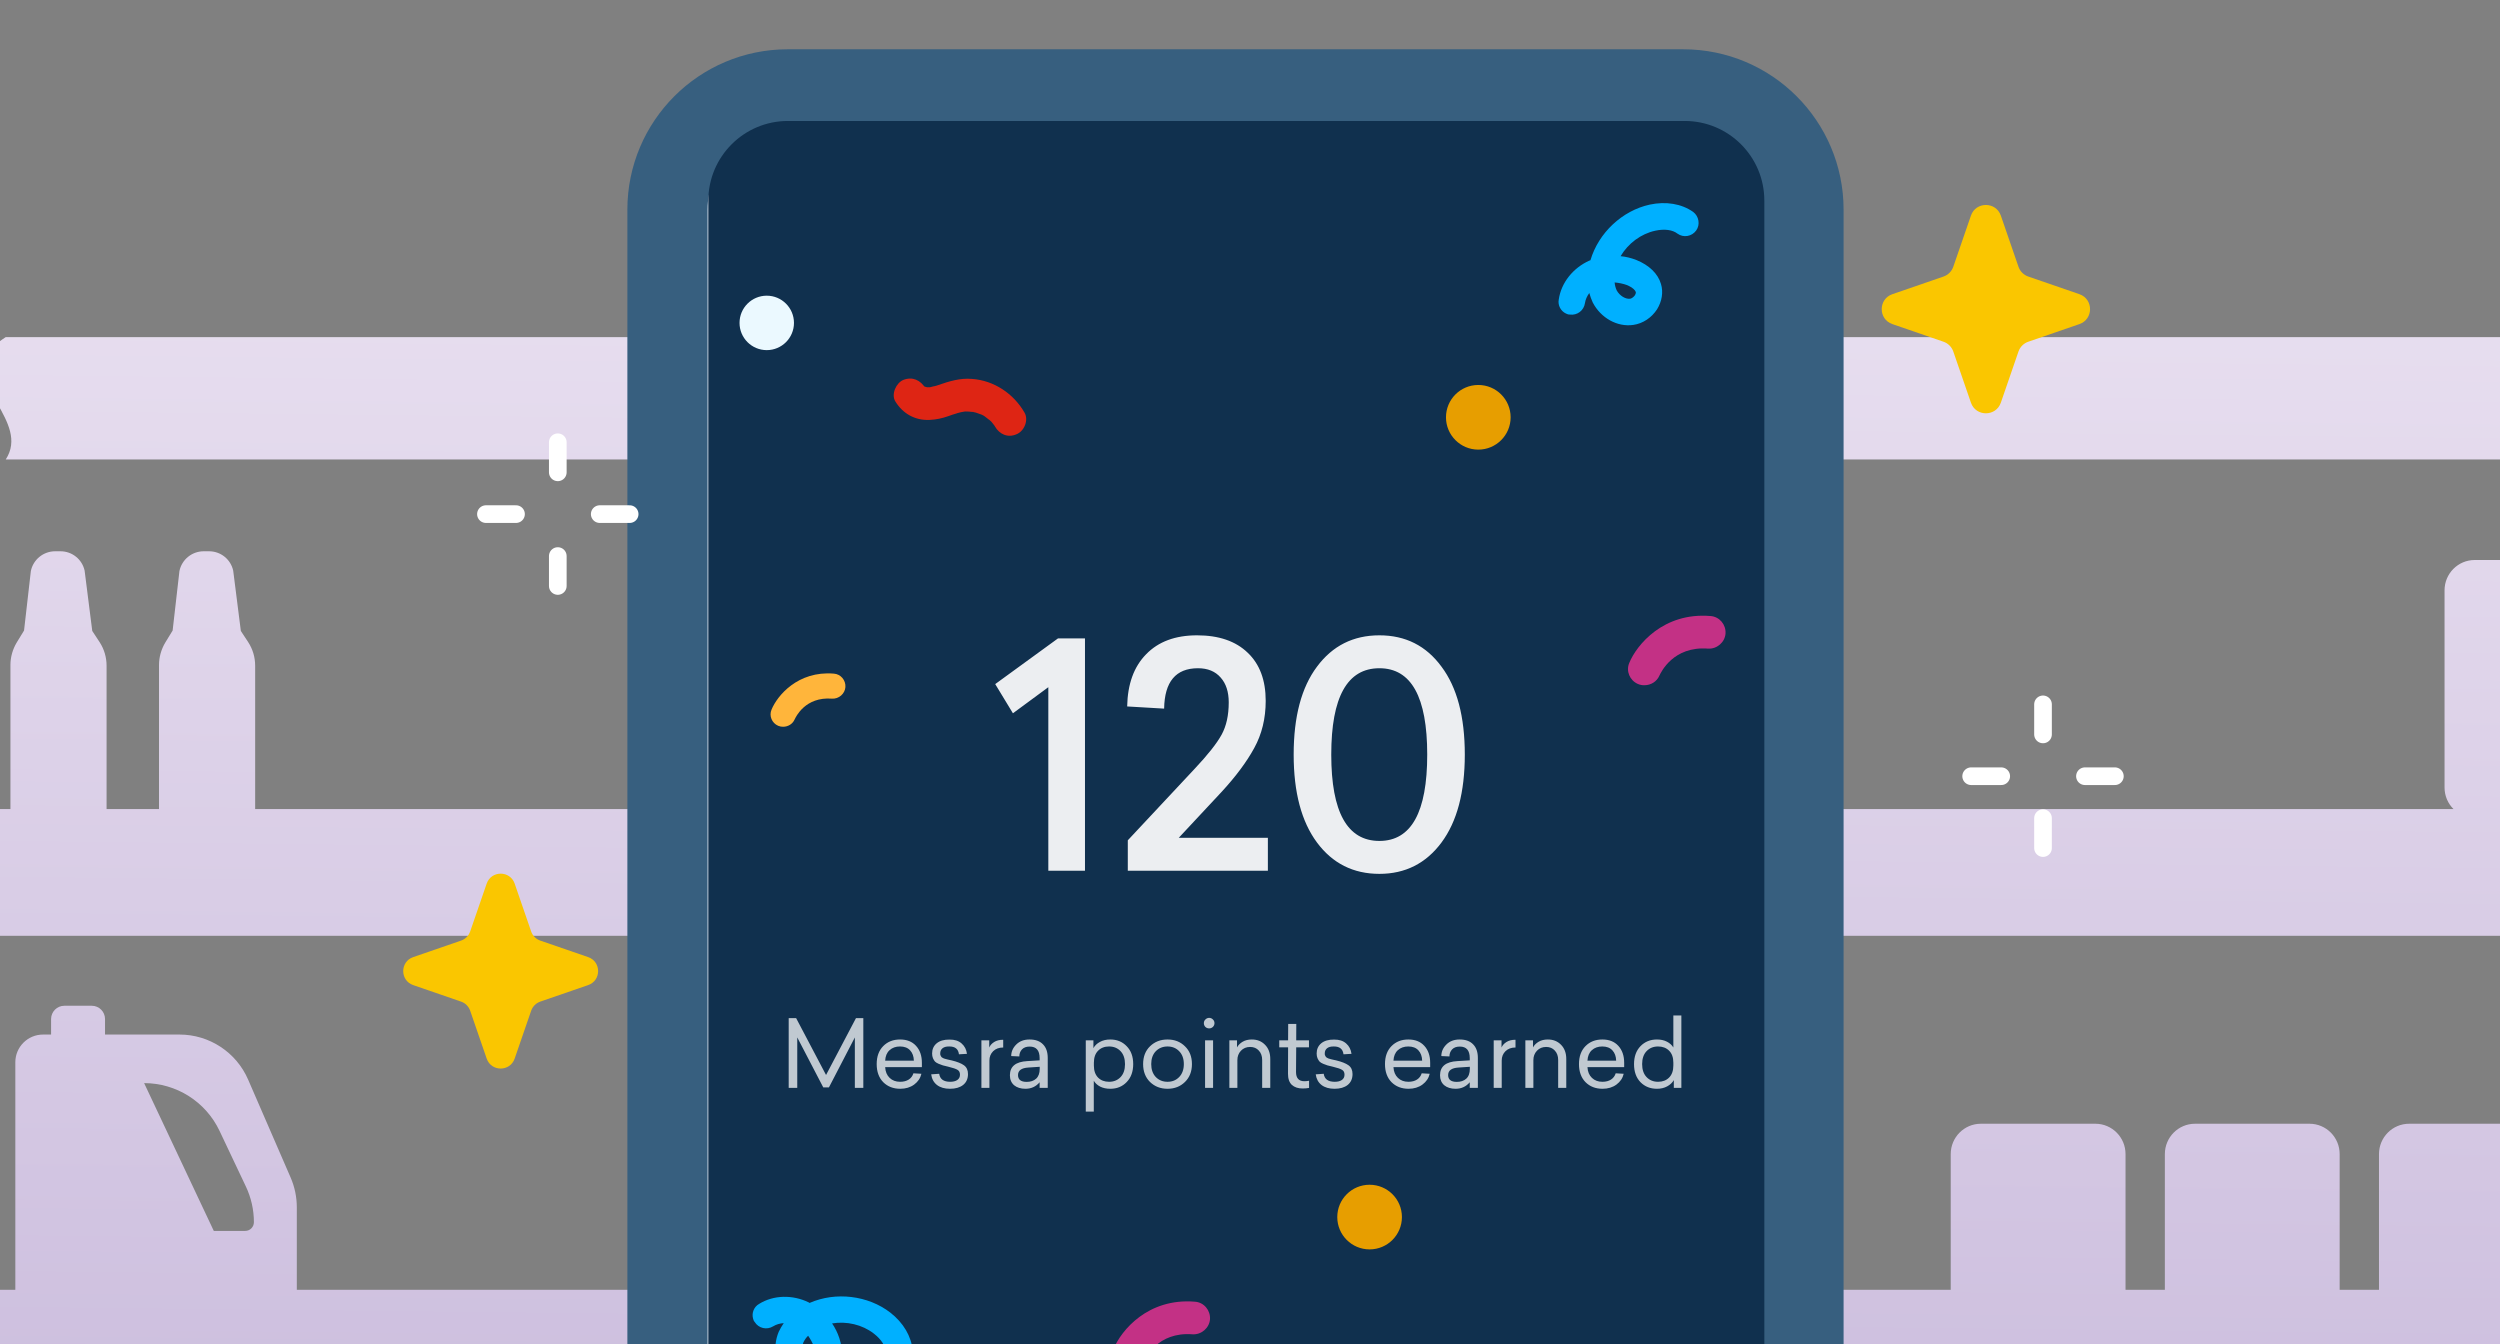 <svg xmlns="http://www.w3.org/2000/svg" width="372" height="200" viewBox="0 0 372 200" fill="none"><rect x="0" y="0" width="372" height="200" fill="#808080" stroke="none"/><path fill-rule="evenodd" clip-rule="evenodd" d="M-0.375 60.074C1.141 62.783 2.69 65.552 0.852 68.373H387.157V50.166H0.848C-4.13 53.364 -2.279 56.672 -0.375 60.074ZM-3 132.744C-3 134.934 -2.767 137.104 -2.31 139.252H404.064L381.856 120.457C382.718 119.634 383.256 118.469 383.256 117.178V87.846C383.256 85.352 381.248 83.329 378.771 83.329H368.232C365.756 83.329 363.748 85.352 363.748 87.846V117.178C363.748 118.437 364.259 119.575 365.084 120.394H37.967V99.052C37.967 97.817 37.615 96.603 36.933 95.553L35.837 93.885L34.7 84.911C34.328 83.223 32.84 82.029 31.103 82.029H30.317C28.56 82.029 27.051 83.264 26.7 84.972L25.687 93.824L24.591 95.615C23.991 96.623 23.661 97.776 23.661 98.949V120.394H15.858V99.052C15.858 97.817 15.506 96.603 14.824 95.553L13.728 93.885L12.591 84.911C12.219 83.223 10.731 82.029 8.994 82.029H8.209C6.451 82.029 4.942 83.264 4.591 84.972L3.578 93.824L2.482 95.615C1.883 96.623 1.552 97.776 1.552 98.949V120.394H-3V132.744ZM-2.31 210.781C-2.767 208.633 -3 206.463 -3 204.273V191.923H2.281V158.064C2.281 155.787 4.128 153.941 6.405 153.941H7.602V151.633C7.602 150.542 8.486 149.656 9.577 149.656H13.651C14.744 149.656 15.628 150.542 15.628 151.633V153.941H26.706C31.142 153.941 35.155 156.574 36.921 160.644L43.244 175.214C43.851 176.613 44.165 178.122 44.165 179.647V191.923H290.268V171.73C290.268 169.235 292.276 167.213 294.753 167.213H311.794C314.271 167.213 316.279 169.235 316.279 171.73V191.923H322.131V171.73C322.131 169.235 324.139 167.213 326.616 167.213H343.657C346.134 167.213 348.141 169.235 348.141 171.73V191.923H353.994V171.73C353.994 169.235 356.002 167.213 358.478 167.213H375.52C377.996 167.213 380.004 169.235 380.004 171.73V191.923H381.782L404.064 210.781H-2.31ZM36.488 183.158H31.812L21.446 161.167C26.241 161.167 30.608 163.93 32.662 168.265L36.587 176.553C37.374 178.213 37.781 180.027 37.781 181.865C37.781 182.578 37.203 183.158 36.488 183.158Z" fill="url(#paint0_linear_101_30555)"></path><path d="M117.215 13.299C107.331 13.299 99.318 21.312 99.318 31.196V312.828C99.318 322.712 107.331 330.725 117.215 330.725H250.464C260.348 330.725 268.361 322.712 268.361 312.828V31.196C268.361 21.312 260.348 13.299 250.464 13.299H117.215Z" fill="#E4EAF4" stroke="#375F7F" stroke-width="11.931"></path><path d="M105.398 29.85C105.398 23.305 110.704 18 117.248 18L250.684 18C257.228 18 262.533 23.305 262.533 29.85V222.506H105.398V29.85Z" fill="#10304E"></path><path d="M161.445 129.567H155.991V102.254L150.723 106.136L148.088 101.792L157.424 94.998H161.445V129.567ZM170.543 97.355C172.361 95.475 174.887 94.536 178.122 94.536C181.357 94.536 183.868 95.398 185.656 97.124C187.443 98.818 188.336 101.206 188.336 104.287C188.336 106.906 187.766 109.248 186.626 111.312C185.517 113.346 183.915 115.502 181.82 117.782L175.396 124.668H188.66V129.567H167.816V125.038L177.753 114.409C179.724 112.313 181.065 110.619 181.773 109.325C182.482 108.031 182.836 106.429 182.836 104.518C182.836 102.947 182.436 101.714 181.635 100.821C180.834 99.897 179.709 99.434 178.261 99.434C174.964 99.434 173.285 101.437 173.223 105.443L167.724 105.119C167.785 101.792 168.725 99.203 170.543 97.355ZM195.965 99.203C198.275 96.091 201.372 94.536 205.254 94.536C209.136 94.536 212.217 96.091 214.497 99.203C216.808 102.284 217.963 106.644 217.963 112.283C217.963 117.89 216.808 122.25 214.497 125.362C212.186 128.474 209.105 130.03 205.254 130.03C201.372 130.03 198.275 128.474 195.965 125.362C193.654 122.25 192.498 117.89 192.498 112.283C192.498 106.644 193.654 102.284 195.965 99.203ZM205.254 99.434C200.478 99.434 198.091 103.717 198.091 112.283C198.091 120.848 200.478 125.131 205.254 125.131C209.999 125.131 212.371 120.848 212.371 112.283C212.371 103.717 209.999 99.434 205.254 99.434Z" fill="#ECEEF1"></path><path opacity="0.8" d="M128.462 161.871H127.201V154.37L123.346 161.802H122.5L118.632 154.37V161.871H117.357V151.5H118.466L122.916 159.958L127.367 151.5H128.462V161.871ZM137.176 158.793H131.713C131.75 159.468 131.972 159.999 132.378 160.388C132.785 160.776 133.303 160.97 133.931 160.97C134.449 160.97 134.879 160.859 135.221 160.637C135.563 160.415 135.794 160.106 135.914 159.708L137.106 159.778C136.958 160.425 136.598 160.961 136.025 161.386C135.452 161.802 134.763 162.01 133.959 162.01C132.924 162.01 132.078 161.682 131.422 161.025C130.775 160.36 130.451 159.463 130.451 158.336C130.451 157.208 130.775 156.316 131.422 155.66C132.069 155.004 132.905 154.675 133.931 154.675C134.939 154.675 135.729 154.99 136.302 155.618C136.884 156.247 137.176 157.088 137.176 158.142V158.793ZM133.917 155.715C133.289 155.715 132.771 155.9 132.365 156.27C131.967 156.63 131.75 157.148 131.713 157.823H135.983C135.965 157.185 135.78 156.677 135.429 156.298C135.077 155.909 134.574 155.715 133.917 155.715ZM141.291 154.689C142.049 154.68 142.65 154.874 143.093 155.272C143.537 155.66 143.801 156.173 143.884 156.811L142.691 156.88C142.599 156.094 142.118 155.706 141.249 155.715C140.815 155.706 140.482 155.794 140.251 155.979C140.02 156.164 139.905 156.418 139.905 156.741C139.905 156.824 139.909 156.898 139.918 156.963C139.937 157.028 139.965 157.088 140.002 157.143C140.039 157.199 140.071 157.25 140.099 157.296C140.136 157.333 140.191 157.37 140.265 157.407C140.348 157.444 140.413 157.476 140.459 157.504C140.515 157.522 140.593 157.545 140.695 157.573C140.806 157.601 140.894 157.624 140.958 157.642C141.023 157.652 141.125 157.675 141.263 157.712C141.402 157.739 141.508 157.763 141.582 157.781C142.423 157.984 143.043 158.229 143.44 158.516C143.838 158.802 144.036 159.237 144.036 159.819C144.036 160.512 143.796 161.053 143.315 161.441C142.835 161.82 142.183 162.01 141.36 162.01C140.565 162.01 139.923 161.825 139.433 161.455C138.943 161.076 138.652 160.545 138.56 159.861L139.752 159.778C139.863 160.573 140.408 160.97 141.388 160.97C141.832 160.97 142.183 160.882 142.442 160.707C142.71 160.522 142.844 160.258 142.844 159.916C142.844 159.574 142.724 159.334 142.483 159.195C142.252 159.047 141.79 158.89 141.097 158.724C140.755 158.641 140.491 158.576 140.307 158.53C140.122 158.474 139.909 158.396 139.669 158.294C139.428 158.192 139.248 158.081 139.128 157.961C139.017 157.832 138.915 157.666 138.823 157.462C138.74 157.259 138.698 157.023 138.698 156.755C138.698 156.127 138.925 155.623 139.378 155.244C139.84 154.865 140.478 154.68 141.291 154.689ZM149.277 154.717V155.868C148.658 155.868 148.159 156.053 147.78 156.422C147.41 156.792 147.225 157.254 147.225 157.809V161.871H146.033V154.8H147.198V155.868C147.336 155.544 147.581 155.272 147.933 155.05C148.284 154.828 148.732 154.717 149.277 154.717ZM153.199 154.675C154.068 154.675 154.733 154.916 155.196 155.396C155.667 155.868 155.903 156.543 155.903 157.421V161.871H154.696V161.039C154.151 161.686 153.449 162.01 152.589 162.01C151.887 162.01 151.323 161.834 150.897 161.483C150.482 161.123 150.274 160.628 150.274 159.999C150.274 158.687 151.138 157.984 152.866 157.892L154.696 157.781V157.448C154.696 156.302 154.202 155.729 153.213 155.729C152.714 155.729 152.33 155.872 152.062 156.159C151.803 156.445 151.674 156.792 151.674 157.199L150.468 157.143C150.468 156.496 150.717 155.923 151.216 155.424C151.716 154.925 152.376 154.675 153.199 154.675ZM154.71 158.738L153.019 158.849C151.993 158.913 151.48 159.288 151.48 159.972C151.48 160.646 151.91 160.984 152.769 160.984C153.352 160.984 153.818 160.827 154.17 160.512C154.53 160.189 154.71 159.694 154.71 159.029V158.738ZM165.21 154.675C166.199 154.675 167.012 155.008 167.65 155.674C168.297 156.33 168.621 157.217 168.621 158.336C168.621 159.454 168.297 160.346 167.65 161.012C167.012 161.677 166.199 162.01 165.21 162.01C164.637 162.01 164.138 161.904 163.712 161.691C163.287 161.469 162.968 161.178 162.756 160.817V165.407H161.563V154.8H162.7V155.965C162.913 155.577 163.236 155.267 163.671 155.036C164.105 154.796 164.618 154.675 165.21 154.675ZM165.03 155.715C164.355 155.715 163.809 155.928 163.393 156.353C162.978 156.769 162.77 157.365 162.77 158.142V158.558C162.77 159.325 162.978 159.921 163.393 160.346C163.809 160.762 164.355 160.97 165.03 160.97C165.723 160.97 166.291 160.739 166.735 160.277C167.179 159.815 167.4 159.172 167.4 158.35C167.4 157.518 167.179 156.871 166.735 156.408C166.291 155.946 165.723 155.715 165.03 155.715ZM171.122 155.688C171.815 155.013 172.684 154.675 173.729 154.675C174.773 154.675 175.637 155.013 176.321 155.688C177.014 156.353 177.361 157.236 177.361 158.336C177.361 159.436 177.014 160.323 176.321 160.998C175.637 161.672 174.773 162.01 173.729 162.01C172.684 162.01 171.815 161.672 171.122 160.998C170.438 160.323 170.096 159.436 170.096 158.336C170.096 157.236 170.438 156.353 171.122 155.688ZM175.462 156.422C175.009 155.951 174.431 155.715 173.729 155.715C173.026 155.715 172.444 155.951 171.982 156.422C171.529 156.894 171.302 157.532 171.302 158.336C171.302 159.14 171.529 159.782 171.982 160.263C172.444 160.734 173.026 160.97 173.729 160.97C174.431 160.97 175.009 160.734 175.462 160.263C175.924 159.782 176.155 159.14 176.155 158.336C176.155 157.532 175.924 156.894 175.462 156.422ZM179.37 151.694C179.527 151.537 179.712 151.459 179.924 151.459C180.137 151.459 180.322 151.537 180.479 151.694C180.636 151.842 180.714 152.027 180.714 152.249C180.714 152.462 180.636 152.646 180.479 152.804C180.322 152.952 180.137 153.025 179.924 153.025C179.702 153.025 179.513 152.952 179.356 152.804C179.208 152.646 179.134 152.462 179.134 152.249C179.134 152.027 179.212 151.842 179.37 151.694ZM180.506 161.871H179.314V154.8H180.506V161.871ZM186.271 154.675C187.075 154.675 187.731 154.939 188.239 155.466C188.757 155.993 189.016 156.695 189.016 157.573V161.871H187.81V157.726C187.81 157.143 187.643 156.677 187.311 156.325C186.987 155.965 186.557 155.785 186.021 155.785C185.466 155.785 185.009 155.974 184.648 156.353C184.297 156.732 184.122 157.194 184.122 157.739V161.871H182.929V154.8H184.066V155.854C184.251 155.512 184.533 155.23 184.912 155.008C185.291 154.786 185.744 154.675 186.271 154.675ZM194.096 160.887C194.28 160.887 194.512 160.864 194.789 160.817V161.885C194.475 161.941 194.156 161.968 193.832 161.968C193.157 161.968 192.621 161.788 192.224 161.428C191.836 161.058 191.646 160.499 191.655 159.75L191.669 155.84H190.352V154.8H191.669L191.683 152.36H192.889L192.876 154.8H194.775V155.84H192.876L192.848 159.514C192.848 160.429 193.264 160.887 194.096 160.887ZM198.51 154.689C199.268 154.68 199.869 154.874 200.313 155.272C200.757 155.66 201.02 156.173 201.103 156.811L199.911 156.88C199.818 156.094 199.338 155.706 198.469 155.715C198.034 155.706 197.702 155.794 197.471 155.979C197.24 156.164 197.124 156.418 197.124 156.741C197.124 156.824 197.129 156.898 197.138 156.963C197.156 157.028 197.184 157.088 197.221 157.143C197.258 157.199 197.29 157.25 197.318 157.296C197.355 157.333 197.411 157.37 197.484 157.407C197.568 157.444 197.632 157.476 197.679 157.504C197.734 157.522 197.813 157.545 197.914 157.573C198.025 157.601 198.113 157.624 198.178 157.642C198.242 157.652 198.344 157.675 198.483 157.712C198.621 157.739 198.728 157.763 198.802 157.781C199.643 157.984 200.262 158.229 200.66 158.516C201.057 158.802 201.256 159.237 201.256 159.819C201.256 160.512 201.015 161.053 200.535 161.441C200.054 161.82 199.402 162.01 198.58 162.01C197.785 162.01 197.142 161.825 196.653 161.455C196.163 161.076 195.872 160.545 195.779 159.861L196.971 159.778C197.082 160.573 197.628 160.97 198.608 160.97C199.051 160.97 199.402 160.882 199.661 160.707C199.929 160.522 200.063 160.258 200.063 159.916C200.063 159.574 199.943 159.334 199.703 159.195C199.472 159.047 199.01 158.89 198.316 158.724C197.974 158.641 197.711 158.576 197.526 158.53C197.341 158.474 197.129 158.396 196.888 158.294C196.648 158.192 196.468 158.081 196.348 157.961C196.237 157.832 196.135 157.666 196.043 157.462C195.959 157.259 195.918 157.023 195.918 156.755C195.918 156.127 196.144 155.623 196.597 155.244C197.059 154.865 197.697 154.68 198.51 154.689ZM212.809 158.793H207.347C207.384 159.468 207.605 159.999 208.012 160.388C208.419 160.776 208.936 160.97 209.565 160.97C210.083 160.97 210.512 160.859 210.854 160.637C211.196 160.415 211.427 160.106 211.548 159.708L212.74 159.778C212.592 160.425 212.232 160.961 211.659 161.386C211.085 161.802 210.397 162.01 209.593 162.01C208.557 162.01 207.712 161.682 207.055 161.025C206.408 160.36 206.085 159.463 206.085 158.336C206.085 157.208 206.408 156.316 207.055 155.66C207.702 155.004 208.539 154.675 209.565 154.675C210.572 154.675 211.363 154.99 211.936 155.618C212.518 156.247 212.809 157.088 212.809 158.142V158.793ZM209.551 155.715C208.923 155.715 208.405 155.9 207.998 156.27C207.601 156.63 207.384 157.148 207.347 157.823H211.617C211.598 157.185 211.414 156.677 211.062 156.298C210.711 155.909 210.207 155.715 209.551 155.715ZM217.202 154.675C218.071 154.675 218.736 154.916 219.199 155.396C219.67 155.868 219.906 156.543 219.906 157.421V161.871H218.699V161.039C218.154 161.686 217.452 162.01 216.592 162.01C215.889 162.01 215.326 161.834 214.9 161.483C214.484 161.123 214.277 160.628 214.277 159.999C214.277 158.687 215.141 157.984 216.869 157.892L218.699 157.781V157.448C218.699 156.302 218.205 155.729 217.216 155.729C216.717 155.729 216.333 155.872 216.065 156.159C215.806 156.445 215.677 156.792 215.677 157.199L214.471 157.143C214.471 156.496 214.72 155.923 215.219 155.424C215.718 154.925 216.379 154.675 217.202 154.675ZM218.713 158.738L217.022 158.849C215.996 158.913 215.483 159.288 215.483 159.972C215.483 160.646 215.913 160.984 216.772 160.984C217.355 160.984 217.821 160.827 218.173 160.512C218.533 160.189 218.713 159.694 218.713 159.029V158.738ZM225.507 154.717V155.868C224.888 155.868 224.388 156.053 224.01 156.422C223.64 156.792 223.455 157.254 223.455 157.809V161.871H222.263V154.8H223.427V155.868C223.566 155.544 223.811 155.272 224.162 155.05C224.513 154.828 224.962 154.717 225.507 154.717ZM230.316 154.675C231.12 154.675 231.776 154.939 232.285 155.466C232.802 155.993 233.061 156.695 233.061 157.573V161.871H231.855V157.726C231.855 157.143 231.688 156.677 231.356 156.325C231.032 155.965 230.602 155.785 230.066 155.785C229.512 155.785 229.054 155.974 228.694 156.353C228.342 156.732 228.167 157.194 228.167 157.739V161.871H226.974V154.8H228.111V155.854C228.296 155.512 228.578 155.23 228.957 155.008C229.336 154.786 229.789 154.675 230.316 154.675ZM241.676 158.793H236.214C236.251 159.468 236.472 159.999 236.879 160.388C237.286 160.776 237.803 160.97 238.432 160.97C238.95 160.97 239.379 160.859 239.721 160.637C240.063 160.415 240.294 160.106 240.415 159.708L241.607 159.778C241.459 160.425 241.099 160.961 240.526 161.386C239.952 161.802 239.264 162.01 238.46 162.01C237.424 162.01 236.579 161.682 235.922 161.025C235.275 160.36 234.952 159.463 234.952 158.336C234.952 157.208 235.275 156.316 235.922 155.66C236.569 155.004 237.406 154.675 238.432 154.675C239.439 154.675 240.23 154.99 240.803 155.618C241.385 156.247 241.676 157.088 241.676 158.142V158.793ZM238.418 155.715C237.79 155.715 237.272 155.9 236.865 156.27C236.468 156.63 236.251 157.148 236.214 157.823H240.484C240.465 157.185 240.281 156.677 239.929 156.298C239.578 155.909 239.074 155.715 238.418 155.715ZM250.187 161.871H249.064V160.72C248.851 161.099 248.523 161.409 248.079 161.649C247.645 161.89 247.137 162.01 246.554 162.01C245.565 162.01 244.747 161.682 244.1 161.025C243.462 160.36 243.144 159.468 243.144 158.35C243.144 157.231 243.462 156.339 244.1 155.674C244.747 155.008 245.565 154.675 246.554 154.675C247.127 154.675 247.626 154.786 248.052 155.008C248.477 155.23 248.791 155.517 248.994 155.868V151.098H250.187V161.871ZM246.721 155.715C246.027 155.715 245.459 155.946 245.015 156.408C244.572 156.871 244.35 157.513 244.35 158.336C244.35 159.168 244.572 159.815 245.015 160.277C245.459 160.739 246.027 160.97 246.721 160.97C247.395 160.97 247.941 160.762 248.357 160.346C248.782 159.921 248.994 159.32 248.994 158.544V158.128C248.994 157.351 248.782 156.755 248.357 156.339C247.941 155.923 247.395 155.715 246.721 155.715Z" fill="#ECEEF1"></path><path d="M233.017 46.655C233.209 46.744 233.353 46.812 233.59 46.805C234.684 46.965 235.681 46.203 235.841 45.109C235.921 44.562 236.144 44.083 236.487 43.599C236.618 44.07 236.797 44.562 236.999 45.007C238.199 47.319 240.652 48.696 243.035 48.347C244.474 48.142 245.753 47.278 246.571 46.024C247.297 44.844 247.521 43.487 247.156 42.266C246.711 40.715 245.373 39.449 243.505 38.694C242.715 38.385 241.928 38.193 241.145 38.12C242.254 36.242 244.157 34.792 246.299 34.331C247.665 34.033 248.877 34.19 249.603 34.762C250.521 35.424 251.746 35.177 252.386 34.307C253.025 33.437 252.801 32.164 251.931 31.525C250.216 30.316 247.884 29.93 245.483 30.446C241.386 31.339 237.853 34.657 236.661 38.716C236.591 38.741 236.568 38.789 236.52 38.767C234.087 39.852 232.3 42.056 231.942 44.576C231.776 45.434 232.25 46.297 233.017 46.655ZM242.355 42.539C242.931 42.808 243.295 43.153 243.398 43.434C243.449 43.575 243.382 43.719 243.293 43.911C243.11 44.176 242.832 44.397 242.573 44.452C241.889 44.541 241.022 44.02 240.574 43.227C240.398 42.853 240.292 42.453 240.257 42.028C240.874 42.082 241.517 42.207 242.115 42.427C242.163 42.45 242.259 42.494 242.355 42.539Z" fill="#00B0FF"></path><path d="M112.051 196.185C112.105 196.39 112.146 196.543 112.304 196.72C112.884 197.661 114.109 197.936 115.05 197.355C115.52 197.064 116.031 196.927 116.621 196.879C116.345 197.282 116.083 197.735 115.872 198.176C114.873 200.581 115.394 203.346 117.193 204.947C118.276 205.917 119.76 206.342 121.246 206.163C122.617 205.96 123.799 205.259 124.501 204.195C125.403 202.857 125.513 201.018 124.89 199.103C124.62 198.298 124.261 197.572 123.813 196.925C125.965 196.567 128.298 197.093 130.028 198.438C131.134 199.293 131.794 200.322 131.822 201.246C131.905 202.375 132.882 203.155 133.959 203.085C135.037 203.016 135.868 202.026 135.798 200.948C135.622 198.858 134.419 196.823 132.48 195.315C129.162 192.751 124.35 192.177 120.474 193.873C120.41 193.836 120.358 193.849 120.345 193.798C117.949 192.631 115.112 192.679 112.952 194.025C112.188 194.449 111.831 195.367 112.051 196.185ZM121.206 200.693C121.37 201.306 121.34 201.808 121.19 202.067C121.115 202.197 120.962 202.238 120.757 202.293C120.437 202.324 120.089 202.253 119.881 202.089C119.372 201.623 119.214 200.624 119.533 199.771C119.707 199.395 119.945 199.057 120.248 198.757C120.604 199.265 120.921 199.837 121.137 200.437C121.151 200.488 121.178 200.59 121.206 200.693Z" fill="#00B0FF"></path><path d="M148.031 63.429C147.691 62.892 148.243 63.637 147.979 63.333C147.887 63.209 147.755 63.057 147.663 62.932C147.57 62.808 147.438 62.656 147.318 62.572C147.226 62.448 146.838 62.236 147.278 62.544C147.038 62.376 146.826 62.168 146.545 61.971C146.425 61.887 146.265 61.775 146.117 61.731C146.425 61.887 146.305 61.803 146.077 61.703C145.781 61.615 145.512 61.487 145.216 61.398C145.108 61.383 144.487 61.246 145.028 61.326C144.92 61.31 144.772 61.266 144.635 61.29C144.311 61.242 143.959 61.234 143.606 61.226C143.959 61.234 143.742 61.202 143.538 61.238C143.334 61.274 143.198 61.298 142.994 61.334C142.858 61.358 142.693 61.422 142.557 61.446C141.82 61.646 142.789 61.37 142.325 61.522C141.956 61.622 141.56 61.762 141.164 61.903C140.206 62.247 139.293 62.443 138.248 62.487C136.118 62.547 134.364 61.557 133.239 59.755C132.559 58.682 133.344 56.964 134.425 56.528C135.807 56.003 136.96 56.572 137.692 57.742C137.6 57.617 137.308 57.353 137.468 57.465C137.696 57.565 137.845 57.609 137.548 57.521C137.588 57.549 138.169 57.657 137.885 57.637C137.56 57.589 138.237 57.645 138.197 57.617C138.413 57.65 138.469 57.569 138.237 57.645C138.441 57.609 138.645 57.573 138.81 57.509C139.014 57.473 139.218 57.437 139.382 57.373C139.082 57.461 139.518 57.349 139.615 57.297C141.268 56.725 142.866 56.233 144.612 56.381C147.916 56.606 150.827 58.584 152.444 61.388C153.097 62.501 152.408 64.166 151.258 64.615C149.957 65.195 148.695 64.611 148.031 63.429Z" fill="#DE2514"></path><path d="M243.929 211.321C243.589 210.784 244.142 211.529 243.877 211.224C243.785 211.1 243.653 210.948 243.561 210.824C243.469 210.7 243.337 210.548 243.217 210.464C243.125 210.339 242.736 210.127 243.177 210.436C242.936 210.267 242.724 210.059 242.444 209.863C242.324 209.779 242.164 209.667 242.015 209.622C242.324 209.779 242.204 209.695 241.975 209.594C241.679 209.506 241.411 209.378 241.115 209.29C241.006 209.274 240.386 209.138 240.926 209.218C240.818 209.202 240.67 209.158 240.534 209.182C240.21 209.134 239.857 209.126 239.505 209.118C239.857 209.126 239.641 209.094 239.437 209.13C239.232 209.166 239.096 209.19 238.892 209.226C238.756 209.25 238.592 209.314 238.456 209.338C237.719 209.538 238.688 209.262 238.223 209.414C237.855 209.514 237.458 209.654 237.062 209.794C236.105 210.138 235.192 210.334 234.147 210.378C232.016 210.438 230.263 209.449 229.138 207.647C228.457 206.573 229.242 204.855 230.323 204.419C231.705 203.895 232.858 204.464 233.591 205.633C233.499 205.509 233.206 205.244 233.367 205.357C233.595 205.457 233.743 205.501 233.447 205.413C233.487 205.441 234.067 205.549 233.783 205.529C233.459 205.481 234.135 205.537 234.095 205.509C234.312 205.541 234.368 205.461 234.135 205.537C234.34 205.501 234.544 205.465 234.708 205.401C234.912 205.365 235.117 205.329 235.281 205.265C234.98 205.353 235.417 205.241 235.513 205.189C237.167 204.616 238.765 204.124 240.511 204.272C243.814 204.497 246.725 206.476 248.342 209.279C248.995 210.392 248.306 212.058 247.157 212.506C245.855 213.087 244.594 212.502 243.929 211.321Z" fill="#3CC1B4"></path><path d="M219.972 66.904C222.628 66.904 224.782 64.75 224.782 62.094C224.782 59.437 222.628 57.284 219.972 57.284C217.315 57.284 215.162 59.437 215.162 62.094C215.162 64.75 217.315 66.904 219.972 66.904Z" fill="#E79E00"></path><path d="M203.796 185.91C206.453 185.91 208.606 183.757 208.606 181.1C208.606 178.444 206.453 176.29 203.796 176.29C201.14 176.29 198.986 178.444 198.986 181.1C198.986 183.757 201.14 185.91 203.796 185.91Z" fill="#E79E00"></path><path d="M114.092 52.099C116.329 52.099 118.143 50.285 118.143 48.048C118.143 45.811 116.329 43.998 114.092 43.998C111.855 43.998 110.042 45.811 110.042 48.048C110.042 50.285 111.855 52.099 114.092 52.099Z" fill="#EBF9FF"></path><path d="M116.536 108.142C116.276 108.144 116.052 108.108 115.791 107.998C114.858 107.596 114.404 106.52 114.806 105.587C115.647 103.534 118.709 99.791 124.071 100.236C125.114 100.303 125.864 101.228 125.797 102.233C125.73 103.239 124.805 104.027 123.8 103.959C119.816 103.653 118.424 106.677 118.24 107.051C117.947 107.723 117.28 108.137 116.536 108.142Z" fill="#FFB53B"></path><path d="M244.693 101.963C244.354 101.966 244.063 101.919 243.722 101.776C242.507 101.252 241.915 99.85 242.439 98.634C243.535 95.96 247.524 91.083 254.51 91.664C255.868 91.751 256.846 92.956 256.758 94.265C256.671 95.575 255.466 96.602 254.156 96.514C248.966 96.115 247.152 100.055 246.913 100.541C246.532 101.417 245.663 101.956 244.693 101.963Z" fill="#C33185"></path><path d="M167.981 203.993C167.642 203.995 167.351 203.949 167.01 203.806C165.795 203.281 165.203 201.88 165.728 200.664C166.823 197.989 170.812 193.113 177.798 193.693C179.156 193.78 180.134 194.985 180.047 196.295C179.959 197.605 178.754 198.631 177.445 198.544C172.254 198.145 170.44 202.084 170.201 202.571C169.82 203.446 168.951 203.986 167.981 203.993Z" fill="#C33185"></path><path d="M289.192 41.151C289.877 40.915 290.415 40.377 290.651 39.692L293.273 32.087C294.003 29.971 296.997 29.971 297.727 32.087L300.349 39.692C300.585 40.377 301.123 40.915 301.808 41.151L309.412 43.773C311.529 44.503 311.529 47.497 309.412 48.227L301.808 50.849C301.123 51.085 300.585 51.623 300.349 52.308L297.727 59.913C296.997 62.029 294.003 62.029 293.273 59.913L290.651 52.308C290.415 51.623 289.877 51.085 289.192 50.849L281.588 48.227C279.471 47.497 279.471 44.503 281.588 43.773L289.192 41.151Z" fill="#FAC600"></path><path d="M68.599 139.964C69.24 139.743 69.743 139.24 69.964 138.599L72.417 131.485C73.1 129.505 75.9 129.505 76.583 131.485L79.036 138.599C79.257 139.24 79.76 139.743 80.401 139.964L87.515 142.417C89.495 143.1 89.495 145.9 87.515 146.583L80.401 149.036C79.76 149.257 79.257 149.76 79.036 150.401L76.583 157.515C75.9 159.495 73.1 159.495 72.417 157.515L69.964 150.401C69.743 149.76 69.24 149.257 68.599 149.036L61.485 146.583C59.505 145.9 59.505 143.1 61.485 142.417L68.599 139.964Z" fill="#FAC600"></path><path d="M304 104.808V109.282" stroke="white" stroke-width="2.628" stroke-miterlimit="10" stroke-linecap="round" stroke-linejoin="round"></path><path d="M304 121.741V126.192" stroke="white" stroke-width="2.628" stroke-miterlimit="10" stroke-linecap="round" stroke-linejoin="round"></path><path d="M314.692 115.5H310.241" stroke="white" stroke-width="2.628" stroke-miterlimit="10" stroke-linecap="round" stroke-linejoin="round"></path><path d="M297.782 115.5H293.308" stroke="white" stroke-width="2.628" stroke-miterlimit="10" stroke-linecap="round" stroke-linejoin="round"></path><path d="M83 65.808V70.282" stroke="white" stroke-width="2.628" stroke-miterlimit="10" stroke-linecap="round" stroke-linejoin="round"></path><path d="M83 82.741V87.192" stroke="white" stroke-width="2.628" stroke-miterlimit="10" stroke-linecap="round" stroke-linejoin="round"></path><path d="M93.692 76.5H89.241" stroke="white" stroke-width="2.628" stroke-miterlimit="10" stroke-linecap="round" stroke-linejoin="round"></path><path d="M76.782 76.5H72.308" stroke="white" stroke-width="2.628" stroke-miterlimit="10" stroke-linecap="round" stroke-linejoin="round"></path><defs><linearGradient id="paint0_linear_101_30555" x1="130.629" y1="273.206" x2="133.555" y2="6.598" gradientUnits="userSpaceOnUse"><stop stop-color="#C3B3D8"></stop><stop offset="1" stop-color="#EDE5F3"></stop></linearGradient></defs></svg>